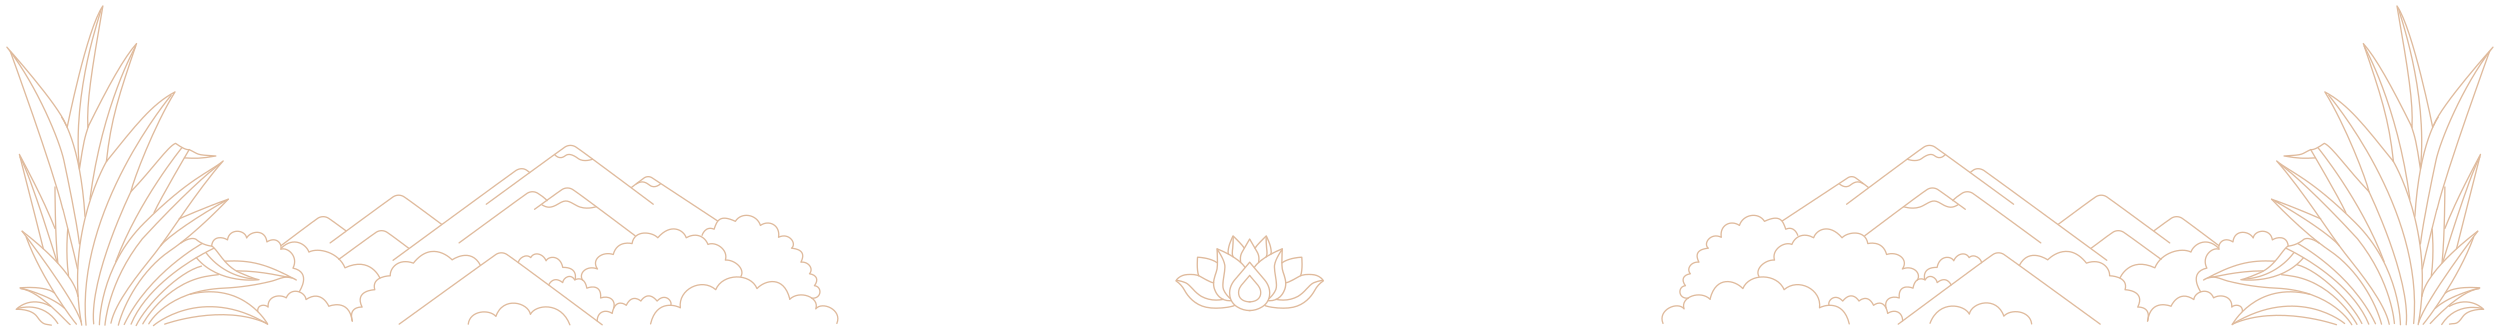<svg width="1882" height="250" viewBox="0 0 1882 250" fill="none" xmlns="http://www.w3.org/2000/svg">
<g filter="url(#filter0_d_1040_5664)">
<path d="M438.485 206.789C435.305 201.505 441.947 195.327 449.796 198.492C444.695 191.394 453.348 184.818 461.657 187.583C464.626 176.426 475.81 179.377 475.81 179.377C477.486 168.571 491.133 170.559 495.182 174.983C504.961 163.614 514.64 169.041 516.587 174.983C522.683 171.446 529.948 172.658 532.971 180.012C538.609 177.519 548.48 183.739 546.056 191.785C553.069 191.344 561.065 198.441 557.767 204.07" stroke="#DFBA9C" stroke-linecap="round" stroke-linejoin="round"/>
<path d="M390.211 193.698C390.352 190.64 395.951 186.549 399.536 189.918C402.036 185.256 408.799 186.774 411.097 192.306C413.062 188.526 421.775 187.957 423.63 197.28C435.832 197.062 432.893 206.604 432.893 206.604C432.893 206.604 439.894 202.824 441.781 212.935C445.61 211.337 452.964 210.876 452.13 220.31C457.907 218.314 463.698 221.14 462.051 227.792" stroke="#DFBA9C" stroke-linecap="round" stroke-linejoin="round"/>
<path d="M449.57 237.499C449.712 230.649 455.785 228.526 460.846 231.943C462.497 222.616 468.172 223.294 471.455 225.824C475.909 216.542 482.432 222.623 482.432 222.623C482.432 222.623 487.526 213.896 494.676 222.625C500.663 216.124 506.449 222.749 504.931 225.83" stroke="#DFBA9C" stroke-width="1" stroke-linecap="round" stroke-linejoin="round"/>
<path d="M540.047 162.216L491.131 130.032C490.24 129.378 489.168 129.015 488.061 128.993C486.954 128.97 485.867 129.29 484.951 129.908C482.95 131.25 475.344 137.131 475.344 137.131" stroke="#DFBA9C" stroke-linecap="round" stroke-linejoin="round"/>
<path d="M366.082 149.729C366.082 149.729 423.74 107.605 425.312 106.675C426.56 105.859 428.025 105.434 429.519 105.456C431.012 105.478 432.464 105.945 433.687 106.797C438.94 110.179 491.746 149.727 491.746 149.727" stroke="#DFBA9C" stroke-linecap="round" stroke-linejoin="round"/>
<path d="M345.602 178.835C345.602 178.835 395.191 142.489 396.77 141.561C398.018 140.745 399.483 140.321 400.975 140.343C402.468 140.364 403.92 140.831 405.143 141.682C410.396 145.065 411.816 147.031 411.816 147.031" stroke="#DFBA9C" stroke-linecap="round" stroke-linejoin="round"/>
<path d="M402.422 153.543C402.422 153.543 421.459 139.663 423.033 138.733C424.281 137.917 425.746 137.493 427.238 137.515C428.731 137.536 430.183 138.003 431.406 138.854C436.659 142.236 478.061 173.426 478.061 173.426" stroke="#DFBA9C" stroke-linecap="round" stroke-linejoin="round"/>
<path d="M300.5 240C300.5 240 371.775 188.467 373.35 187.537C374.597 186.721 376.062 186.297 377.555 186.319C379.048 186.34 380.499 186.807 381.722 187.659C386.975 191.042 453.327 240.498 453.327 240.498" stroke="#DFBA9C" stroke-linecap="round" stroke-linejoin="round"/>
<path d="M248.52 178.862C248.52 178.862 294.404 145.087 295.977 144.159C297.225 143.343 298.69 142.918 300.182 142.94C301.675 142.961 303.127 143.429 304.35 144.281C306.788 145.848 319.459 155.2 332.345 164.773" stroke="#DFBA9C" stroke-linecap="round" stroke-linejoin="round"/>
<path d="M255.074 191.2C255.074 191.2 281.58 171.793 283.155 170.862C284.403 170.047 285.868 169.622 287.361 169.644C288.854 169.666 290.306 170.133 291.529 170.985C293.966 172.553 294.74 173.249 307.632 182.823" stroke="#DFBA9C" stroke-linecap="round" stroke-linejoin="round"/>
<path d="M211.758 180.752C211.758 180.752 237.617 161.254 239.189 160.324C240.437 159.508 241.902 159.083 243.395 159.105C244.888 159.126 246.34 159.593 247.563 160.445C249.023 161.384 253.681 164.779 260.324 169.674" stroke="#DFBA9C" stroke-linecap="round" stroke-linejoin="round"/>
<path d="M295.918 191.924C295.918 191.924 386.911 125.206 388.484 124.278C391.451 122.526 394.419 122.563 396.857 124.4C398.218 125.425 398.773 125.892 398.773 125.892" stroke="#DFBA9C" stroke-linecap="round" stroke-linejoin="round"/>
<path d="M361.7 195.774C354.388 181.722 340.375 191.619 340.375 191.619C340.375 191.619 325.672 175.792 311.207 194.077C299.774 190.02 293.472 197.979 293.78 203.603C293.78 203.603 279.226 203.808 282.135 214.112C282.135 214.112 266.353 214.425 272.584 227.171C270.619 227.041 262.245 227.534 265.25 237.745" stroke="#DFBA9C" stroke-linecap="round" stroke-linejoin="round"/>
<path d="M212.062 182.502C221.118 173.836 230.566 179.94 232.547 185.749C239.838 181.998 255.069 186.086 259.704 197.611C279.015 188.606 285.968 205.293 285.968 205.293" stroke="#DFBA9C" stroke-linecap="round" stroke-linejoin="round"/>
<path d="M225.315 215.497C225.779 214.821 234.799 201.022 220.557 197.826C224.975 189.254 216.666 181.754 211.356 183.63C212.62 179.738 208.227 173.608 200.925 178.096C199.755 168.148 188.476 169.867 185.7 175.13C184.45 168.646 172.509 167.714 171.26 176.574C167.816 174.305 160.312 173.256 159.344 180.998" stroke="#DFBA9C" stroke-linecap="round" stroke-linejoin="round"/>
<path d="M429 240.5C422.164 222.599 402.918 225.358 399.304 232.634C397.575 223.63 378.572 218.744 373.32 234.171C368.313 228.516 353.706 229.676 352.5 240" stroke="#DFBA9C" stroke-linecap="round" stroke-linejoin="round"/>
<path d="M193.997 230.5C193.613 224.906 199.833 224.98 201.833 227.169C201.185 218.965 210.391 217.089 215.489 220.224C218.982 211.711 229.764 215.492 230.382 221.483C242.123 213.584 247.532 226.557 247.532 226.557C247.532 226.557 262.818 220.112 265.129 237.606" stroke="#DFBA9C" stroke-linecap="round" stroke-linejoin="round"/>
<path d="M594.484 221.324C601.745 214.103 617.255 219.657 614.107 228.519C618.853 222.509 634.295 229.162 629.989 239.462" stroke="#DFBA9C" stroke-linecap="round" stroke-linejoin="round"/>
<path d="M594.494 220.882C589.979 203.084 575.748 206.967 569.868 213.24C565.015 201.309 543.943 201.559 538.815 214.066C528.187 204.775 510.355 213.819 512.149 227.711C509.957 226.289 494.288 220.597 489.773 239.81" stroke="#DFBA9C" stroke-linecap="round" stroke-linejoin="round"/>
<path d="M446.036 115.848C446.036 115.848 439.473 118.47 435.259 115.339C431.045 112.209 427.882 111.418 425.532 113.244C420.996 116.773 417.954 112.704 417.445 112.293" stroke="#DFBA9C" stroke-linecap="round" stroke-linejoin="round"/>
<path d="M448.868 151.582C448.868 151.582 440.854 154.467 434.265 150.846C427.677 147.225 426.251 145.813 420.402 149.431C414.552 153.049 411.6 152.369 407.961 150.168" stroke="#DFBA9C" stroke-linecap="round" stroke-linejoin="round"/>
<path d="M497.069 134.511C497.069 134.511 493.068 138.303 489.284 135.556C486.692 133.672 483.692 131.406 479.211 134.363" stroke="#DFBA9C" stroke-linecap="round" stroke-linejoin="round"/>
<path d="M413.117 210.416C413.117 210.416 416.423 202.98 423.591 208.725C424.115 204.916 429.77 201.628 432.644 206.728" stroke="#DFBA9C" stroke-linecap="round" stroke-linejoin="round"/>
<path d="M50.578 91.754C50.578 91.754 65.303 17.793 77.445 0.5C68.607 51.471 65.222 73.026 66.142 91.822C81.85 59.988 93.461 39.268 102.781 28.803C89.739 66.846 83.428 86.003 80.097 117.616C102.118 90.279 114.109 74.585 131.738 65.191C116.028 90.61 100.363 131.514 98.531 140.285C115.07 123.016 126.175 106.449 132.138 103.903C136.658 107.097 140.34 109.043 142.411 108.611C150.238 112.281 146.659 112.569 162.45 113.431C151.129 115.421 147.369 115.327 138.855 114.859" stroke="#DFBA9C" stroke-linecap="round" stroke-linejoin="round"/>
<path d="M80.578 116.792C80.578 116.792 48.456 170.395 61.512 240.741" stroke="#DFBA9C" stroke-linecap="round" stroke-linejoin="round"/>
<path d="M98.537 140.285C98.537 140.285 67.155 204.309 70.518 239.747" stroke="#DFBA9C" stroke-linecap="round" stroke-linejoin="round"/>
<path d="M46.492 84.376C46.492 84.376 60.438 102.745 63.985 158.81" stroke="#DFBA9C" stroke-linecap="round" stroke-linejoin="round"/>
<path d="M128.793 67.746C128.793 67.746 56.516 154.092 64.77 240.741" stroke="#DFBA9C" stroke-linecap="round" stroke-linejoin="round"/>
<path d="M74.84 240.435C74.84 240.435 74.694 197.399 108.731 163.664C142.768 129.93 157.147 126.061 168.009 117.187C148.034 139.713 127.245 173.309 116.699 186.561C104.201 202.285 86.782 223.499 83.517 239.249" stroke="#DFBA9C" stroke-linecap="round" stroke-linejoin="round"/>
<path d="M171.74 146.026C171.74 146.026 148.602 170.758 127.816 184.874C107.03 198.99 93.435 224.244 89.082 240.741" stroke="#DFBA9C" stroke-linecap="round" stroke-linejoin="round"/>
<path d="M79.016 240.741C79.016 240.741 81.1 208.628 107.139 175.785C136.508 143.871 158.237 124.582 164.975 120.077" stroke="#DFBA9C" stroke-linecap="round" stroke-linejoin="round"/>
<path d="M76.001 3.27C76.344 4.706 53.968 63.42 59.798 123.275C62.999 101.849 63.833 99.486 66.619 90.879" stroke="#DFBA9C" stroke-linecap="round" stroke-linejoin="round"/>
<path d="M102.001 31.084C102.001 31.084 77.124 74.271 67.711 145.954" stroke="#DFBA9C" stroke-linecap="round" stroke-linejoin="round"/>
<path d="M59.792 179.637C57.459 161.115 51.155 131.257 48.089 116.792C45.024 102.326 28.185 61.193 6.596 33.301C6.129 32.696 5.662 32.104 5.195 31.525C5.195 31.525 43.995 74.788 49.727 90.118" stroke="#DFBA9C" stroke-linecap="round" stroke-linejoin="round"/>
<path d="M58.354 198.416C56.428 188.702 47.399 154.011 47.43 153.635" stroke="#DFBA9C" stroke-linecap="round" stroke-linejoin="round"/>
<path d="M16.668 170.074C16.668 170.074 55.24 198.412 58.63 219.07" stroke="#DFBA9C" stroke-linecap="round" stroke-linejoin="round"/>
<path d="M61.015 238.254C55.65 220.502 16.672 170.074 16.672 170.074" stroke="#DFBA9C" stroke-linecap="round" stroke-linejoin="round"/>
<path d="M50.996 168.475C50.996 168.475 49.245 186.414 51.567 203.408" stroke="#DFBA9C" stroke-linecap="round" stroke-linejoin="round"/>
<path d="M136.951 107.157C136.951 107.157 104.434 146.822 87.172 192.84" stroke="#DFBA9C" stroke-linecap="round" stroke-linejoin="round"/>
<path d="M134.913 160.699C134.913 160.699 154.904 151.833 171.881 145.955C149.82 158.085 126.2 174.107 120.883 181.011" stroke="#DFBA9C" stroke-linecap="round" stroke-linejoin="round"/>
<path d="M142.421 108.611C142.421 108.611 120.848 145.194 115.984 156.009" stroke="#DFBA9C" stroke-linecap="round" stroke-linejoin="round"/>
<path d="M169.531 192.583C188.72 191.705 200.347 194.543 223.042 206.785C216.288 202.11 210.682 206.024 204.738 207.595C192.877 210.563 180.748 212.344 168.531 212.911C125.584 214.811 112.023 239.747 112.023 239.747" stroke="#DFBA9C" stroke-linecap="round" stroke-linejoin="round"/>
<path d="M102.523 241.046C110.093 225.582 134.53 200.743 151.65 196.328" stroke="#DFBA9C" stroke-linecap="round" stroke-linejoin="round"/>
<path d="M136.026 179.017C136.026 179.017 143.134 173.844 147.498 176.111C150.859 179.016 155.036 180.826 159.464 181.296C163.546 183.443 168.807 196.136 180.343 201.212C191.878 206.287 194.981 206.548 194.981 206.548C194.981 206.548 165.174 210.61 147.81 189.978C137.534 196.064 109.218 214.419 98.684 239.981" stroke="#DFBA9C" stroke-linecap="round" stroke-linejoin="round"/>
<path d="M201.5 240C201.5 240 183.922 207.685 143.078 217.527" stroke="#DFBA9C" stroke-linecap="round" stroke-linejoin="round"/>
<path d="M115.523 241.111C115.523 241.111 151.601 209.861 201.313 239.981" stroke="#DFBA9C" stroke-linecap="round" stroke-linejoin="round"/>
<path d="M124 240C124 240 167.324 224.35 201 239.5" stroke="#DFBA9C" stroke-linecap="round" stroke-linejoin="round"/>
<path d="M152.087 179.359C152.087 179.359 111.972 201.446 93.519 240.244" stroke="#DFBA9C" stroke-linecap="round" stroke-linejoin="round"/>
<path d="M178.305 199.914C198.075 199.981 213.761 204.417 219.904 205.233" stroke="#DFBA9C" stroke-linecap="round" stroke-linejoin="round"/>
<path d="M107.523 239.747C107.523 239.747 123.233 210.602 154.092 204.27C157.24 203.622 161.335 203.124 164.411 202.75" stroke="#DFBA9C" stroke-linecap="round" stroke-linejoin="round"/>
<path d="M57.5 240C55.026 237.228 31.415 206.347 19.75 174.554" stroke="#DFBA9C" stroke-linecap="round" stroke-linejoin="round"/>
<path d="M15.773 213.384C30.223 214.868 51.029 239.632 52.746 240.3" stroke="#DFBA9C" stroke-linecap="round" stroke-linejoin="round"/>
<path d="M155.156 186.332C159.455 191.993 164.918 196.678 171.18 200.074C177.442 203.47 184.36 205.5 191.473 206.029" stroke="#DFBA9C" stroke-linecap="round" stroke-linejoin="round"/>
<path d="M160.621 183.057C160.621 183.057 154.826 185.756 147.812 189.978" stroke="#DFBA9C" stroke-linecap="round" stroke-linejoin="round"/>
<path d="M7.828 34.908C7.828 34.908 40.235 124.062 47.222 153.371" stroke="#DFBA9C" stroke-linecap="round" stroke-linejoin="round"/>
<path d="M41.402 136.762C41.402 136.762 41.402 173.341 43.524 193.9" stroke="#DFBA9C" stroke-linecap="round" stroke-linejoin="round"/>
<path d="M15.246 212.699C15.246 212.699 18.101 212.39 21.973 212.375C27.848 212.354 36.876 213.132 41.016 216.583" stroke="#DFBA9C" stroke-linecap="round" stroke-linejoin="round"/>
<path d="M15.219 212.812C15.219 212.812 37.197 217.806 48.506 228.002" stroke="#DFBA9C" stroke-linecap="round" stroke-linejoin="round"/>
<path d="M32.608 183.211C32.608 183.211 21.098 137.281 14.598 112.228C32.925 146.557 38.648 161.257 41.403 168.019" stroke="#DFBA9C" stroke-linecap="round" stroke-linejoin="round"/>
<path d="M42.9 193.064C42.9 193.064 23.584 129.696 15.102 114.165" stroke="#DFBA9C" stroke-linecap="round" stroke-linejoin="round"/>
<path d="M38.086 226.582C22.347 217.967 12.207 228.876 12.207 228.876C12.207 228.876 23.653 228.162 28.053 234.567C32.453 240.971 34.226 239.839 38.629 240.758" stroke="#DFBA9C" stroke-linecap="round" stroke-linejoin="round"/>
<path d="M13.539 228.192C13.539 228.192 32.339 221.988 43.5 239.5" stroke="#DFBA9C" stroke-linecap="round" stroke-linejoin="round"/>
<path d="M528.531 173.116C528.531 173.116 530.871 165.679 537.575 168.54C539.698 162.317 541.598 157 553.578 162.613C558.134 155.323 569.804 157.288 572.449 165.697C578.951 161.183 587.553 165.539 586.097 174.613C594.044 170.709 600.121 179.445 595.86 182.832C599.254 183.241 607.551 184.34 602.94 193.334C608.783 192.828 612.629 198.361 609.399 202.088C614.984 203.011 616.4 206.753 613.1 211.066C619.135 211.734 618.716 221.121 611.023 220.461" stroke="#DFBA9C" stroke-linecap="round" stroke-linejoin="round"/>
<path d="M1443.41 206.789C1446.59 201.505 1439.95 195.327 1432.1 198.492C1437.2 191.394 1428.54 184.818 1420.24 187.583C1417.27 176.426 1406.08 179.376 1406.08 179.376C1404.41 168.571 1390.76 170.559 1386.71 174.983C1376.93 163.614 1367.25 169.041 1365.31 174.983C1359.21 171.446 1351.94 172.658 1348.92 180.012C1343.28 177.519 1333.41 183.739 1335.84 191.785C1328.82 191.344 1320.83 198.441 1324.13 204.07" stroke="#DFBA9C" stroke-linecap="round" stroke-linejoin="round"/>
<path d="M1491.67 193.698C1491.53 190.64 1485.93 186.549 1482.35 189.918C1479.85 185.256 1473.08 186.774 1470.79 192.306C1468.82 188.525 1460.11 187.956 1458.25 197.28C1446.05 197.062 1448.99 206.604 1448.99 206.604C1448.99 206.604 1441.99 202.824 1440.1 212.935C1436.27 211.337 1428.92 210.876 1429.75 220.31C1423.98 218.313 1418.18 221.14 1419.83 227.792" stroke="#DFBA9C" stroke-linecap="round" stroke-linejoin="round"/>
<path d="M1432.32 237.497C1432.17 230.647 1426.1 228.525 1421.04 231.942C1419.39 222.615 1413.71 223.293 1410.42 225.824C1405.97 216.542 1399.45 222.623 1399.45 222.623C1399.45 222.623 1394.35 213.895 1387.2 222.625C1381.22 216.124 1375.43 222.749 1376.95 225.829" stroke="#DFBA9C" stroke-width="1" stroke-linecap="round" stroke-linejoin="round"/>
<path d="M1341.84 162.216L1390.76 130.032C1391.65 129.378 1392.72 129.015 1393.83 128.992C1394.94 128.97 1396.02 129.29 1396.94 129.908C1398.94 131.25 1406.55 137.131 1406.55 137.131" stroke="#DFBA9C" stroke-linecap="round" stroke-linejoin="round"/>
<path d="M1515.81 149.729C1515.81 149.729 1458.15 107.605 1456.57 106.675C1455.33 105.859 1453.86 105.434 1452.37 105.456C1450.88 105.478 1449.42 105.945 1448.2 106.797C1442.95 110.179 1390.14 149.727 1390.14 149.727" stroke="#DFBA9C" stroke-linecap="round" stroke-linejoin="round"/>
<path d="M1536.29 178.834C1536.29 178.834 1486.7 142.489 1485.12 141.559C1483.88 140.743 1482.41 140.319 1480.92 140.34C1479.43 140.362 1477.97 140.829 1476.75 141.68C1471.5 145.062 1470.08 147.029 1470.08 147.029" stroke="#DFBA9C" stroke-linecap="round" stroke-linejoin="round"/>
<path d="M1479.47 153.543C1479.47 153.543 1460.43 139.663 1458.86 138.733C1457.61 137.917 1456.15 137.493 1454.65 137.514C1453.16 137.536 1451.71 138.003 1450.49 138.854C1445.23 142.236 1403.83 173.426 1403.83 173.426" stroke="#DFBA9C" stroke-linecap="round" stroke-linejoin="round"/>
<path d="M1581 240C1581 240 1510.11 188.467 1508.54 187.537C1507.29 186.721 1505.83 186.297 1504.33 186.319C1502.84 186.34 1501.39 186.807 1500.17 187.659C1494.91 191.041 1429 240 1429 240" stroke="#DFBA9C" stroke-linecap="round" stroke-linejoin="round"/>
<path d="M1633.37 178.862C1633.37 178.862 1587.49 145.087 1585.91 144.159C1584.67 143.343 1583.2 142.918 1581.71 142.94C1580.22 142.961 1578.76 143.428 1577.54 144.28C1575.1 145.848 1562.43 155.2 1549.55 164.773" stroke="#DFBA9C" stroke-linecap="round" stroke-linejoin="round"/>
<path d="M1626.82 191.2C1626.82 191.2 1600.31 171.792 1598.73 170.862C1597.49 170.047 1596.02 169.622 1594.53 169.644C1593.04 169.666 1591.58 170.133 1590.36 170.985C1587.92 172.552 1587.15 173.249 1574.26 182.823" stroke="#DFBA9C" stroke-linecap="round" stroke-linejoin="round"/>
<path d="M1670.14 180.751C1670.14 180.751 1644.28 161.254 1642.7 160.323C1641.46 159.508 1639.99 159.083 1638.5 159.105C1637.01 159.126 1635.55 159.593 1634.33 160.445C1632.87 161.384 1628.21 164.779 1621.57 169.673" stroke="#DFBA9C" stroke-linecap="round" stroke-linejoin="round"/>
<path d="M1585.97 191.924C1585.97 191.924 1494.98 125.206 1493.41 124.278C1490.44 122.525 1487.47 122.563 1485.03 124.4C1483.67 125.425 1483.12 125.892 1483.12 125.892" stroke="#DFBA9C" stroke-linecap="round" stroke-linejoin="round"/>
<path d="M1520.19 195.774C1527.5 181.722 1541.51 191.618 1541.51 191.618C1541.51 191.618 1556.21 175.792 1570.68 194.077C1582.11 190.02 1588.41 197.979 1588.11 203.603C1588.11 203.603 1602.66 203.807 1599.75 214.112C1599.75 214.112 1615.54 214.425 1609.3 227.171C1611.27 227.041 1619.64 227.534 1616.64 237.745" stroke="#DFBA9C" stroke-linecap="round" stroke-linejoin="round"/>
<path d="M1669.83 182.502C1660.77 173.836 1651.32 179.94 1649.34 185.749C1642.05 181.998 1626.82 186.086 1622.19 197.611C1602.87 188.606 1595.92 205.293 1595.92 205.293" stroke="#DFBA9C" stroke-linecap="round" stroke-linejoin="round"/>
<path d="M1656.57 215.497C1656.11 214.821 1647.09 201.022 1661.33 197.826C1656.91 189.254 1665.22 181.754 1670.53 183.63C1669.27 179.738 1673.66 173.608 1680.96 178.096C1682.13 168.148 1693.41 169.867 1696.19 175.13C1697.44 168.646 1709.38 167.714 1710.63 176.574C1714.07 174.305 1721.58 173.255 1722.55 180.998" stroke="#DFBA9C" stroke-linecap="round" stroke-linejoin="round"/>
<path d="M1452.93 239.329C1459.76 221.428 1478.9 225.187 1482.51 232.463C1484.24 223.459 1503.25 218.574 1508.5 234C1513.51 228.346 1528.22 229.506 1529.43 239.829" stroke="#DFBA9C" stroke-linecap="round" stroke-linejoin="round"/>
<path d="M1688.08 230.53C1688.46 224.936 1682.06 224.98 1680.06 227.169C1680.71 218.965 1671.5 217.089 1666.4 220.224C1662.91 211.711 1652.13 215.491 1651.51 221.483C1639.77 213.583 1634.36 226.556 1634.36 226.556C1634.36 226.556 1619.07 220.112 1616.76 237.606" stroke="#DFBA9C" stroke-linecap="round" stroke-linejoin="round"/>
<path d="M1287.4 221.324C1280.14 214.103 1264.63 219.657 1267.78 228.519C1263.03 222.509 1247.59 229.162 1251.9 239.462" stroke="#DFBA9C" stroke-linecap="round" stroke-linejoin="round"/>
<path d="M1287.39 220.882C1291.91 203.084 1306.14 206.967 1312.02 213.24C1316.87 201.309 1337.94 201.559 1343.07 214.066C1353.7 204.775 1371.53 213.819 1369.74 227.711C1371.93 226.289 1387.6 220.597 1392.11 239.81" stroke="#DFBA9C" stroke-linecap="round" stroke-linejoin="round"/>
<path d="M1435.86 115.849C1435.86 115.849 1442.42 118.47 1446.64 115.339C1450.85 112.209 1454.01 111.418 1456.36 113.244C1460.9 116.773 1463.94 112.704 1464.45 112.293" stroke="#DFBA9C" stroke-linecap="round" stroke-linejoin="round"/>
<path d="M1433.02 151.582C1433.02 151.582 1441.04 154.467 1447.63 150.846C1454.21 147.225 1455.64 145.813 1461.49 149.431C1467.34 153.049 1470.29 152.369 1473.93 150.168" stroke="#DFBA9C" stroke-linecap="round" stroke-linejoin="round"/>
<path d="M1384.83 134.511C1384.83 134.511 1388.83 138.303 1392.61 135.556C1395.2 133.672 1398.2 131.406 1402.69 134.363" stroke="#DFBA9C" stroke-linecap="round" stroke-linejoin="round"/>
<path d="M1468.77 210.416C1468.77 210.416 1465.47 202.98 1458.3 208.725C1457.77 204.916 1452.12 201.628 1449.25 206.728" stroke="#DFBA9C" stroke-linecap="round" stroke-linejoin="round"/>
<path d="M1831.31 91.754C1831.31 91.754 1816.58 17.793 1804.44 0.5C1813.28 51.472 1816.67 73.026 1815.75 91.822C1800.04 59.988 1788.43 39.268 1779.11 28.803C1792.15 66.846 1798.46 86.003 1801.79 117.616C1779.77 90.279 1767.78 74.585 1750.15 65.191C1765.86 90.61 1781.52 131.514 1783.36 140.285C1766.82 123.016 1755.71 106.449 1749.75 103.902C1745.23 107.096 1741.55 109.042 1739.48 108.61C1731.65 112.28 1735.23 112.568 1719.44 113.43C1730.76 115.42 1734.52 115.326 1743.03 114.858" stroke="#DFBA9C" stroke-linecap="round" stroke-linejoin="round"/>
<path d="M1801.31 116.792C1801.31 116.792 1833.47 170.013 1820.41 240.359" stroke="#DFBA9C" stroke-linecap="round" stroke-linejoin="round"/>
<path d="M1783.35 140.285C1783.35 140.285 1814.76 204.998 1811.4 240.435" stroke="#DFBA9C" stroke-linecap="round" stroke-linejoin="round"/>
<path d="M1835.4 84.376C1835.4 84.376 1821.45 102.745 1817.91 158.81" stroke="#DFBA9C" stroke-linecap="round" stroke-linejoin="round"/>
<path d="M1753.09 67.746C1753.09 67.746 1825.25 152.851 1817 239.5" stroke="#DFBA9C" stroke-linecap="round" stroke-linejoin="round"/>
<path d="M1807.05 240.435C1807.05 240.435 1807.2 197.398 1773.16 163.663C1739.12 129.928 1724.75 126.06 1713.88 117.186C1733.86 139.712 1754.65 173.308 1765.19 186.56C1777.69 202.284 1795.36 224.343 1798.62 240.094" stroke="#DFBA9C" stroke-linecap="round" stroke-linejoin="round"/>
<path d="M1710.15 146.026C1710.15 146.026 1733.29 170.758 1754.07 184.874C1774.86 198.99 1788.45 223.488 1792.81 239.985" stroke="#DFBA9C" stroke-linecap="round" stroke-linejoin="round"/>
<path d="M1802.5 239.5C1802.5 239.5 1800.79 208.628 1774.75 175.785C1745.38 143.871 1723.65 124.582 1716.91 120.077" stroke="#DFBA9C" stroke-linecap="round" stroke-linejoin="round"/>
<path d="M1805.89 3.27C1805.55 4.706 1827.93 63.421 1822.1 123.275C1818.9 101.849 1818.06 99.486 1815.28 90.879" stroke="#DFBA9C" stroke-linecap="round" stroke-linejoin="round"/>
<path d="M1779.88 31.084C1779.88 31.084 1804.76 74.271 1814.17 145.954" stroke="#DFBA9C" stroke-linecap="round" stroke-linejoin="round"/>
<path d="M1822.1 179.638C1824.43 161.116 1830.73 131.258 1833.8 116.793C1836.87 102.327 1853.7 61.194 1875.29 33.302C1875.76 32.697 1876.23 32.105 1876.69 31.526C1876.69 31.526 1837.89 74.789 1832.16 90.119" stroke="#DFBA9C" stroke-linecap="round" stroke-linejoin="round"/>
<path d="M1823.53 198.416C1825.46 188.702 1834.49 154.011 1834.46 153.635" stroke="#DFBA9C" stroke-linecap="round" stroke-linejoin="round"/>
<path d="M1865.22 170.074C1865.22 170.074 1826.65 198.412 1823.26 219.07" stroke="#DFBA9C" stroke-linecap="round" stroke-linejoin="round"/>
<path d="M1820.63 239.205C1825.99 221.453 1865.22 170.074 1865.22 170.074" stroke="#DFBA9C" stroke-linecap="round" stroke-linejoin="round"/>
<path d="M1830.89 168.475C1830.89 168.475 1832.64 186.414 1830.32 203.408" stroke="#DFBA9C" stroke-linecap="round" stroke-linejoin="round"/>
<path d="M1744.94 107.157C1744.94 107.157 1777.45 146.822 1794.72 192.84" stroke="#DFBA9C" stroke-linecap="round" stroke-linejoin="round"/>
<path d="M1746.98 160.699C1746.98 160.699 1726.99 151.833 1710.01 145.955C1732.07 158.085 1755.69 174.107 1761.01 181.011" stroke="#DFBA9C" stroke-linecap="round" stroke-linejoin="round"/>
<path d="M1739.47 108.611C1739.47 108.611 1761.05 145.194 1765.91 156.009" stroke="#DFBA9C" stroke-linecap="round" stroke-linejoin="round"/>
<path d="M1712.36 192.583C1693.17 191.705 1681.54 194.543 1658.85 206.785C1665.6 202.11 1671.21 206.024 1677.15 207.595C1689.01 210.563 1701.14 212.344 1713.36 212.911C1756.31 214.811 1770.42 240.435 1770.42 240.435" stroke="#DFBA9C" stroke-linecap="round" stroke-linejoin="round"/>
<path d="M1778 239.5C1770.43 224.036 1746.29 199.678 1729.17 195.264" stroke="#DFBA9C" stroke-linecap="round" stroke-linejoin="round"/>
<path d="M1745.86 179.018C1745.86 179.018 1738.76 173.845 1734.39 176.112C1731.03 179.017 1726.85 180.826 1722.43 181.297C1718.34 183.444 1713.08 196.137 1701.55 201.212C1690.01 206.288 1686.91 206.549 1686.91 206.549C1686.91 206.549 1716.72 210.611 1734.08 189.979C1744.36 196.065 1772.67 214.42 1783.21 239.982" stroke="#DFBA9C" stroke-linecap="round" stroke-linejoin="round"/>
<path d="M1680.4 240.407C1680.4 240.407 1697.97 207.685 1738.81 217.527" stroke="#DFBA9C" stroke-linecap="round" stroke-linejoin="round"/>
<path d="M1765 239.5C1765 239.5 1730.29 209.861 1680.57 239.981" stroke="#DFBA9C" stroke-linecap="round" stroke-linejoin="round"/>
<path d="M1758.86 240.436C1758.86 240.436 1714.25 224.88 1680.58 240.029" stroke="#DFBA9C" stroke-linecap="round" stroke-linejoin="round"/>
<path d="M1729.8 179.359C1729.8 179.359 1769.8 200.894 1788.26 239.692" stroke="#DFBA9C" stroke-linecap="round" stroke-linejoin="round"/>
<path d="M1703.58 199.914C1683.81 199.981 1668.12 204.417 1661.98 205.233" stroke="#DFBA9C" stroke-linecap="round" stroke-linejoin="round"/>
<path d="M1774.31 240.16C1774.31 240.16 1758.65 210.602 1727.8 204.27C1724.65 203.622 1720.55 203.124 1717.48 202.75" stroke="#DFBA9C" stroke-linecap="round" stroke-linejoin="round"/>
<path d="M1824.17 240.076C1826.65 237.303 1850.48 206.348 1862.14 174.555" stroke="#DFBA9C" stroke-linecap="round" stroke-linejoin="round"/>
<path d="M1866.11 213.384C1851.66 214.868 1830.5 238.5 1829.5 239.5" stroke="#DFBA9C" stroke-linecap="round" stroke-linejoin="round"/>
<path d="M1726.73 186.332C1722.44 191.993 1716.97 196.678 1710.71 200.074C1704.45 203.47 1697.53 205.5 1690.42 206.029" stroke="#DFBA9C" stroke-linecap="round" stroke-linejoin="round"/>
<path d="M1721.27 183.057C1721.27 183.057 1727.06 185.756 1734.07 189.978" stroke="#DFBA9C" stroke-linecap="round" stroke-linejoin="round"/>
<path d="M1874.07 34.908C1874.07 34.908 1841.66 124.062 1834.67 153.371" stroke="#DFBA9C" stroke-linecap="round" stroke-linejoin="round"/>
<path d="M1840.49 136.762C1840.49 136.762 1840.49 173.341 1838.37 193.9" stroke="#DFBA9C" stroke-linecap="round" stroke-linejoin="round"/>
<path d="M1866.64 212.699C1866.64 212.699 1863.79 212.39 1859.92 212.375C1854.04 212.354 1845.01 213.132 1840.88 216.583" stroke="#DFBA9C" stroke-linecap="round" stroke-linejoin="round"/>
<path d="M1866.67 212.813C1866.67 212.813 1844.69 217.807 1833.38 228.003" stroke="#DFBA9C" stroke-linecap="round" stroke-linejoin="round"/>
<path d="M1849.28 183.211C1849.28 183.211 1860.79 137.281 1867.29 112.227C1848.96 146.556 1843.24 161.256 1840.48 168.018" stroke="#DFBA9C" stroke-linecap="round" stroke-linejoin="round"/>
<path d="M1838.99 193.064C1838.99 193.064 1858.31 129.696 1866.79 114.165" stroke="#DFBA9C" stroke-linecap="round" stroke-linejoin="round"/>
<path d="M1843.8 226.582C1859.54 217.967 1869.68 228.876 1869.68 228.876C1869.68 228.876 1858.23 228.162 1853.83 234.567C1849.43 240.971 1848.4 239.081 1844 240" stroke="#DFBA9C" stroke-linecap="round" stroke-linejoin="round"/>
<path d="M1868.35 228.192C1868.35 228.192 1849.31 222.747 1838.14 240.259" stroke="#DFBA9C" stroke-linecap="round" stroke-linejoin="round"/>
<path d="M1353.35 173.116C1353.35 173.116 1351.01 165.679 1344.31 168.54C1342.19 162.317 1340.29 157 1328.31 162.613C1323.75 155.323 1312.08 157.288 1309.44 165.697C1302.93 161.183 1294.33 165.539 1295.79 174.613C1287.84 170.709 1281.76 179.445 1286.02 182.832C1282.63 183.241 1274.33 184.34 1278.95 193.334C1273.1 192.828 1269.26 198.361 1272.49 202.088C1266.9 203.011 1265.48 206.753 1268.79 211.066C1262.75 211.734 1263.17 221.121 1270.86 220.461" stroke="#DFBA9C" stroke-linecap="round" stroke-linejoin="round"/>
<path d="M928.929 225.569C928.792 225.653 928.646 225.722 928.493 225.774C926.853 226.295 925.168 226.666 923.459 226.883C920.806 227.273 918.129 227.473 915.447 227.48C912.982 227.505 910.522 227.272 908.107 226.784C899.838 224.987 894.778 219.062 892.174 214.276C890.602 211.322 888.306 208.81 885.5 206.971L885.239 207.411L885.702 207.634L885.718 207.604C885.941 207.206 888.025 203.545 894.002 203.185C894.829 203.133 895.583 203.113 896.267 203.113C897.958 203.067 899.646 203.265 901.28 203.701C902.063 203.943 902.813 204.278 903.513 204.701C904.088 205.021 906.032 206.181 908.089 207.257C909.118 207.794 910.178 208.313 911.131 208.705C911.904 209.068 912.735 209.293 913.586 209.37C913.723 209.37 913.854 209.315 913.95 209.219C914.047 209.123 914.101 208.993 914.101 208.857C914.101 208.79 914.088 208.724 914.062 208.662C914.036 208.6 913.998 208.544 913.95 208.496C913.902 208.449 913.846 208.411 913.783 208.386C913.721 208.36 913.654 208.347 913.586 208.347C912.87 208.266 912.173 208.067 911.522 207.758C908.947 206.58 906.44 205.261 904.012 203.807C903.249 203.348 902.432 202.984 901.579 202.723C899.849 202.258 898.061 202.046 896.27 202.093C895.563 202.093 894.79 202.115 893.943 202.166C891.335 202.244 888.825 203.17 886.796 204.801C885.974 205.459 885.289 206.27 884.778 207.188C884.722 207.303 884.711 207.436 884.748 207.558C884.785 207.681 884.867 207.786 884.978 207.851L885.129 207.95C887.696 209.698 889.802 212.036 891.268 214.765C893.958 219.713 899.219 225.896 907.885 227.786C910.373 228.289 912.907 228.529 915.446 228.504C918.511 228.494 921.57 228.237 924.594 227.735C925.864 227.522 926.953 227.288 927.794 227.06C928.213 226.948 928.57 226.835 928.861 226.726C929.11 226.642 929.346 226.524 929.562 226.374C929.669 226.29 929.739 226.168 929.756 226.034C929.773 225.899 929.735 225.763 929.652 225.656C929.61 225.603 929.558 225.559 929.499 225.526C929.441 225.492 929.376 225.471 929.308 225.463C929.241 225.455 929.173 225.46 929.108 225.478C929.043 225.496 928.982 225.527 928.929 225.569Z" fill="#DFBA9C"/>
<path d="M902.879 203.374C902.044 201.318 901.806 197.843 901.812 194.937C901.812 193.49 901.865 192.179 901.919 191.229C901.973 190.279 902.025 189.7 902.025 189.7L901.513 189.652L901.506 190.163C901.506 190.163 901.64 190.163 901.895 190.178C903.68 190.247 911.254 190.82 916.168 194.282C916.28 194.36 916.418 194.391 916.552 194.367C916.687 194.344 916.806 194.269 916.885 194.158C916.963 194.047 916.994 193.91 916.971 193.776C916.948 193.643 916.872 193.524 916.761 193.446C910.735 189.245 901.563 189.152 901.52 189.141C901.391 189.139 901.265 189.185 901.169 189.271C901.072 189.358 901.012 189.477 901.001 189.606C901.001 189.616 900.781 191.993 900.781 194.937C900.786 197.904 900.99 201.419 901.921 203.755C901.946 203.817 901.984 203.874 902.031 203.922C902.078 203.97 902.134 204.008 902.196 204.035C902.258 204.061 902.325 204.075 902.392 204.076C902.46 204.077 902.527 204.064 902.59 204.039C902.653 204.014 902.71 203.978 902.758 203.931C902.807 203.884 902.846 203.828 902.873 203.766C902.9 203.705 902.914 203.638 902.915 203.571C902.916 203.504 902.904 203.437 902.879 203.374Z" fill="#DFBA9C"/>
<path d="M926.696 221.834C926.357 221.856 926.028 221.868 925.71 221.868C922.996 221.939 920.359 220.964 918.349 219.148C916.981 217.879 915.913 216.325 915.222 214.596L915.212 214.572C914.472 212.988 914.093 211.262 914.1 209.516C914.09 205.292 916.187 201.558 916.706 198.552C916.944 196.652 917.044 194.738 917.007 192.824C917.007 188.359 916.712 183.441 916.712 183.438L916.197 183.468L915.775 183.76C915.775 183.76 916.101 184.223 916.603 185.002C917.654 186.624 918.619 188.3 919.494 190.023C920.479 191.832 921.168 193.786 921.533 195.811C921.577 196.214 921.598 196.62 921.596 197.026C921.604 200.796 920.072 206.348 920.067 210.667C920.033 211.84 920.203 213.011 920.567 214.127C921.229 215.755 922.155 217.264 923.308 218.594C923.835 219.226 924.35 219.777 924.787 220.209C925.111 220.539 925.462 220.843 925.835 221.116C925.891 221.154 925.955 221.179 926.021 221.192C926.087 221.205 926.155 221.205 926.222 221.192C926.288 221.179 926.351 221.153 926.407 221.115C926.463 221.078 926.511 221.03 926.549 220.974C926.586 220.918 926.612 220.856 926.626 220.79C926.639 220.724 926.639 220.656 926.625 220.59C926.612 220.524 926.586 220.461 926.548 220.405C926.51 220.35 926.462 220.302 926.405 220.265C926.085 220.027 925.784 219.765 925.505 219.48C923.813 217.86 922.462 215.922 921.527 213.779C921.206 212.774 921.057 211.721 921.088 210.667C921.082 206.56 922.613 201.025 922.618 197.026C922.621 196.582 922.599 196.138 922.552 195.696C922.252 193.196 920.763 190.109 919.36 187.596C917.957 185.083 916.62 183.185 916.615 183.177C916.551 183.086 916.459 183.018 916.353 182.983C916.246 182.948 916.131 182.949 916.025 182.985C915.919 183.022 915.828 183.092 915.766 183.185C915.703 183.278 915.673 183.389 915.679 183.5C915.679 183.5 915.752 184.722 915.825 186.501C915.898 188.279 915.972 190.613 915.972 192.826C916.008 194.684 915.912 196.542 915.684 198.386C915.249 201.091 913.072 204.981 913.063 209.518C913.056 211.412 913.468 213.284 914.27 215.001L914.735 214.788L914.258 214.978C915.009 216.849 916.165 218.531 917.646 219.905C919.847 221.89 922.731 222.959 925.702 222.889C926.044 222.889 926.397 222.877 926.76 222.852C926.895 222.843 927.022 222.78 927.111 222.678C927.201 222.576 927.246 222.442 927.237 222.307C927.227 222.173 927.164 222.049 927.063 221.96C926.962 221.872 926.83 221.826 926.696 221.834Z" fill="#DFBA9C"/>
<path d="M916.07 183.804C916.07 183.804 916.31 183.894 916.744 184.07C920.014 185.404 923.188 186.956 926.246 188.716C930.324 191.082 934.58 194.176 936.81 197.57C936.847 197.626 936.895 197.674 936.951 197.712C937.006 197.75 937.069 197.776 937.135 197.79C937.201 197.804 937.269 197.804 937.336 197.792C937.402 197.779 937.465 197.754 937.522 197.717C937.578 197.68 937.627 197.633 937.664 197.577C937.702 197.522 937.729 197.459 937.743 197.394C937.756 197.328 937.757 197.26 937.744 197.194C937.731 197.128 937.706 197.066 937.669 197.01C934.919 192.858 929.624 189.361 925.007 186.85C922.235 185.345 919.373 184.01 916.437 182.853C916.309 182.805 916.168 182.81 916.044 182.866C915.919 182.922 915.822 183.024 915.774 183.151C915.727 183.277 915.732 183.416 915.788 183.538C915.843 183.66 915.945 183.755 916.07 183.804Z" fill="#DFBA9C"/>
<path d="M925.279 187.076C925.083 186.543 924.991 185.978 925.008 185.412C925.205 182.862 925.826 180.363 926.844 178.015C927.306 176.83 927.77 175.782 928.117 175.031C928.464 174.28 928.694 173.831 928.694 173.829L928.235 173.597L927.881 173.967C927.881 173.967 928.323 174.387 929.009 175.055C930.038 176.06 931.617 177.623 933.055 179.166C934.246 180.358 935.311 181.669 936.233 183.078C936.264 183.137 936.308 183.19 936.36 183.233C936.412 183.275 936.472 183.308 936.536 183.327C936.601 183.347 936.669 183.354 936.736 183.348C936.803 183.342 936.868 183.322 936.928 183.291C937.049 183.227 937.139 183.119 937.18 182.989C937.22 182.86 937.207 182.72 937.144 182.599C936.583 181.673 935.931 180.804 935.198 180.006C932.607 177.021 928.596 173.233 928.589 173.226C928.531 173.171 928.461 173.13 928.384 173.107C928.307 173.084 928.226 173.08 928.147 173.094C928.068 173.107 927.993 173.139 927.929 173.186C927.864 173.233 927.812 173.295 927.776 173.367C927.771 173.377 926.83 175.225 925.883 177.644C924.819 180.109 924.177 182.733 923.982 185.409C923.964 186.11 924.084 186.808 924.333 187.465C924.386 187.59 924.486 187.689 924.612 187.741C924.738 187.792 924.879 187.792 925.004 187.74C925.129 187.688 925.228 187.589 925.279 187.464C925.33 187.34 925.33 187.2 925.279 187.076Z" fill="#DFBA9C"/>
<path d="M885.698 207.531C885.698 207.531 885.94 207.563 886.359 207.63C888.449 207.959 890.49 208.545 892.435 209.374C894.019 210.121 895.807 212.015 897.726 214.049C899.56 216.191 901.711 218.044 904.105 219.545C907.609 221.453 911.545 222.439 915.54 222.41C917.356 222.402 919.167 222.231 920.951 221.897C921.017 221.885 921.081 221.86 921.137 221.824C921.194 221.787 921.243 221.74 921.282 221.684C921.32 221.629 921.347 221.566 921.361 221.5C921.375 221.435 921.376 221.367 921.364 221.3C921.338 221.167 921.261 221.049 921.149 220.971C921.036 220.894 920.898 220.864 920.764 220.889C919.042 221.212 917.294 221.379 915.541 221.386C911.719 221.415 907.952 220.472 904.6 218.645C902.303 217.194 900.238 215.408 898.475 213.347C896.548 211.322 894.76 209.36 892.88 208.453C890.627 207.507 888.26 206.854 885.839 206.512C885.704 206.494 885.567 206.53 885.458 206.613C885.349 206.695 885.278 206.817 885.259 206.952C885.25 207.018 885.253 207.086 885.27 207.152C885.287 207.217 885.317 207.278 885.358 207.332C885.398 207.386 885.449 207.431 885.508 207.465C885.566 207.499 885.631 207.521 885.698 207.531Z" fill="#DFBA9C"/>
<path d="M940.207 175.865C940.207 175.865 935.338 184.259 934.806 185.187C933.727 186.939 933.185 188.966 933.247 191.02C933.249 191.819 933.308 192.617 933.423 193.408C933.432 193.474 933.454 193.538 933.489 193.596C933.523 193.654 933.568 193.705 933.622 193.745C933.675 193.785 933.737 193.815 933.802 193.831C933.867 193.848 933.936 193.852 934.002 193.842C934.137 193.824 934.259 193.752 934.341 193.644C934.424 193.536 934.459 193.4 934.44 193.265C934.334 192.522 934.279 191.771 934.276 191.02C934.21 189.143 934.706 187.289 935.701 185.692C935.961 185.234 937.313 182.902 938.601 180.688L941.102 176.376C941.169 176.259 941.187 176.119 941.152 175.989C941.116 175.858 941.03 175.747 940.913 175.68C940.854 175.646 940.79 175.623 940.722 175.614C940.655 175.605 940.587 175.609 940.521 175.627C940.456 175.644 940.395 175.674 940.341 175.714C940.287 175.755 940.241 175.806 940.207 175.865Z" fill="#DFBA9C"/>
<path d="M927.823 174.254C927.823 174.254 927.823 174.361 927.823 174.552C927.844 177.285 927.724 180.016 927.462 182.736C927.281 183.941 927.181 185.157 927.162 186.375C927.087 187.468 927.318 188.561 927.83 189.531C927.867 189.587 927.914 189.636 927.97 189.675C928.026 189.713 928.088 189.74 928.154 189.754C928.22 189.768 928.289 189.769 928.355 189.757C928.421 189.745 928.485 189.72 928.542 189.683C928.598 189.646 928.647 189.599 928.686 189.544C928.724 189.488 928.751 189.426 928.765 189.36C928.78 189.294 928.78 189.226 928.768 189.16C928.756 189.093 928.73 189.03 928.693 188.974C928.297 188.167 928.124 187.27 928.193 186.375C928.215 185.204 928.313 184.035 928.487 182.876C928.757 180.11 928.881 177.331 928.858 174.552V174.245C928.857 174.109 928.802 173.979 928.705 173.884C928.608 173.788 928.477 173.735 928.34 173.736C928.272 173.735 928.204 173.748 928.141 173.774C928.078 173.8 928.02 173.838 927.972 173.887C927.924 173.935 927.886 173.992 927.86 174.055C927.834 174.118 927.822 174.186 927.823 174.254Z" fill="#DFBA9C"/>
<path d="M940.253 193.197C940.253 193.197 938.344 195.485 936.166 198.071C933.989 200.658 931.547 203.543 930.498 204.713C928.638 206.792 925.126 210.716 925.125 216.624C925.127 217.491 925.201 218.356 925.346 219.21C925.672 220.919 926.359 222.54 927.362 223.966C928.364 225.391 929.659 226.588 931.161 227.479C934.013 229.28 937.313 230.254 940.691 230.289C940.854 230.289 941.02 230.289 941.182 230.281C941.249 230.28 941.316 230.265 941.378 230.237C941.439 230.21 941.495 230.17 941.542 230.121C941.588 230.072 941.624 230.015 941.648 229.952C941.672 229.889 941.684 229.822 941.682 229.754C941.68 229.687 941.664 229.621 941.637 229.559C941.609 229.498 941.569 229.442 941.52 229.396C941.471 229.35 941.413 229.314 941.35 229.29C941.287 229.266 941.219 229.255 941.152 229.257C940.998 229.262 940.845 229.264 940.694 229.264C937.514 229.228 934.407 228.311 931.72 226.618C930.339 225.804 929.147 224.708 928.223 223.402C927.3 222.096 926.666 220.61 926.363 219.041C926.228 218.241 926.159 217.43 926.157 216.618C926.157 211.135 929.414 207.46 931.268 205.387C933.401 202.999 941.044 193.847 941.047 193.847C941.133 193.742 941.175 193.608 941.162 193.473C941.149 193.338 941.083 193.213 940.978 193.126C940.926 193.083 940.866 193.051 940.801 193.031C940.736 193.012 940.668 193.005 940.601 193.012C940.534 193.018 940.468 193.038 940.409 193.07C940.349 193.101 940.296 193.145 940.253 193.197Z" fill="#DFBA9C"/>
<path d="M952.558 225.569C952.695 225.654 952.841 225.722 952.993 225.774C954.634 226.295 956.319 226.666 958.028 226.883C960.681 227.274 963.359 227.473 966.041 227.48C968.506 227.505 970.966 227.272 973.382 226.784C981.65 224.987 986.71 219.062 989.314 214.276C990.885 211.322 993.181 208.809 995.988 206.972L996.247 207.411L995.785 207.634L995.768 207.604C995.545 207.206 993.461 203.546 987.484 203.185C986.656 203.134 985.904 203.113 985.219 203.113C983.528 203.067 981.84 203.265 980.207 203.702C979.424 203.942 978.674 204.278 977.974 204.701C977.398 205.021 975.454 206.181 973.399 207.257C972.368 207.794 971.31 208.314 970.357 208.706C969.583 209.068 968.752 209.293 967.9 209.37C967.764 209.37 967.633 209.316 967.536 209.22C967.44 209.124 967.385 208.994 967.385 208.858C967.385 208.791 967.398 208.724 967.424 208.662C967.45 208.6 967.488 208.544 967.536 208.496C967.584 208.449 967.641 208.412 967.703 208.386C967.766 208.36 967.833 208.347 967.9 208.347C968.616 208.266 969.313 208.067 969.964 207.758C972.539 206.58 975.047 205.261 977.475 203.807C978.239 203.348 979.056 202.984 979.909 202.723C981.638 202.258 983.426 202.046 985.217 202.093C985.925 202.093 986.696 202.115 987.544 202.166C990.152 202.245 992.662 203.17 994.691 204.801C995.512 205.46 996.198 206.27 996.709 207.188C996.765 207.304 996.776 207.436 996.739 207.559C996.702 207.682 996.62 207.787 996.509 207.853L996.358 207.947C993.791 209.695 991.686 212.033 990.22 214.762C987.529 219.71 982.267 225.893 973.6 227.784C971.113 228.286 968.579 228.527 966.041 228.501C962.975 228.491 959.916 228.234 956.893 227.732C955.623 227.519 954.532 227.285 953.692 227.057C953.273 226.945 952.916 226.833 952.625 226.723C952.376 226.639 952.14 226.521 951.925 226.371C951.817 226.288 951.747 226.165 951.731 226.031C951.714 225.896 951.751 225.761 951.835 225.654C951.877 225.601 951.929 225.557 951.988 225.524C952.047 225.491 952.111 225.47 952.179 225.462C952.246 225.454 952.314 225.46 952.379 225.478C952.444 225.496 952.505 225.527 952.558 225.569Z" fill="#DFBA9C"/>
<path d="M978.608 203.374C979.444 201.318 979.68 197.843 979.675 194.937C979.675 193.49 979.622 192.179 979.567 191.229C979.512 190.279 979.461 189.7 979.461 189.7L979.972 189.652L979.979 190.163C979.979 190.163 979.846 190.163 979.592 190.178C977.807 190.247 970.233 190.82 965.318 194.282C965.206 194.36 965.067 194.391 964.933 194.368C964.798 194.344 964.679 194.269 964.6 194.158C964.522 194.046 964.492 193.909 964.516 193.776C964.54 193.642 964.615 193.524 964.727 193.446C970.752 189.245 979.923 189.152 979.965 189.141C980.095 189.139 980.22 189.185 980.317 189.272C980.414 189.358 980.474 189.477 980.486 189.606C980.486 189.616 980.705 191.993 980.705 194.937C980.705 197.904 980.496 201.419 979.565 203.755C979.54 203.817 979.503 203.874 979.456 203.922C979.409 203.97 979.352 204.009 979.29 204.035C979.228 204.062 979.162 204.075 979.094 204.076C979.026 204.077 978.959 204.064 978.897 204.039C978.77 203.989 978.669 203.891 978.614 203.766C978.56 203.642 978.558 203.501 978.608 203.374Z" fill="#DFBA9C"/>
<path d="M954.789 221.834C955.127 221.857 955.455 221.868 955.775 221.868C958.49 221.938 961.128 220.964 963.139 219.148C964.505 217.878 965.572 216.324 966.263 214.596L966.273 214.572C967.014 212.988 967.394 211.262 967.386 209.516C967.396 205.292 965.3 201.558 964.785 198.552C964.547 196.652 964.447 194.738 964.485 192.824C964.485 188.359 964.779 183.441 964.785 183.438L965.297 183.468L965.719 183.76C965.719 183.76 965.395 184.223 964.893 185.002C963.843 186.624 962.879 188.301 962.005 190.023C961.019 191.832 960.329 193.786 959.963 195.811C959.919 196.214 959.898 196.62 959.9 197.026C959.892 200.798 961.422 206.348 961.431 210.667C961.464 211.84 961.295 213.01 960.931 214.127C960.269 215.755 959.343 217.264 958.189 218.594C957.664 219.226 957.147 219.777 956.709 220.209C956.386 220.54 956.035 220.843 955.661 221.116C955.605 221.154 955.542 221.179 955.476 221.192C955.41 221.205 955.341 221.205 955.275 221.192C955.209 221.179 955.146 221.153 955.09 221.115C955.034 221.078 954.986 221.03 954.948 220.974C954.911 220.918 954.885 220.855 954.871 220.79C954.858 220.724 954.859 220.656 954.872 220.59C954.885 220.524 954.911 220.461 954.949 220.406C954.986 220.35 955.035 220.302 955.091 220.265C955.412 220.027 955.713 219.765 955.991 219.48C957.684 217.86 959.036 215.922 959.969 213.779C960.292 212.774 960.44 211.722 960.407 210.667C960.416 206.56 958.885 201.027 958.877 197.026C958.875 196.582 958.898 196.138 958.945 195.696C959.245 193.196 960.733 190.109 962.136 187.596C963.538 185.083 964.874 183.185 964.882 183.177C964.946 183.086 965.039 183.018 965.145 182.983C965.252 182.948 965.366 182.949 965.472 182.985C965.578 183.022 965.669 183.093 965.731 183.186C965.793 183.278 965.823 183.389 965.816 183.5C965.816 183.5 965.743 184.722 965.669 186.501C965.595 188.279 965.523 190.613 965.523 192.826C965.486 194.684 965.583 196.542 965.811 198.386C966.245 201.091 968.421 204.981 968.431 209.518C968.438 211.411 968.029 213.283 967.231 215.001L966.762 214.788L967.241 214.978C966.491 216.849 965.334 218.531 963.853 219.905C961.652 221.89 958.768 222.959 955.797 222.889C955.455 222.889 955.103 222.877 954.742 222.852C954.675 222.848 954.609 222.83 954.548 222.8C954.488 222.771 954.433 222.729 954.389 222.679C954.344 222.628 954.31 222.569 954.289 222.505C954.267 222.442 954.258 222.374 954.263 222.307C954.272 222.176 954.332 222.054 954.43 221.965C954.528 221.877 954.657 221.83 954.789 221.834Z" fill="#DFBA9C"/>
<path d="M965.415 183.804C965.415 183.804 965.178 183.894 964.741 184.07C961.472 185.404 958.298 186.957 955.239 188.716C951.162 191.082 946.908 194.177 944.678 197.57C944.603 197.683 944.486 197.763 944.352 197.79C944.218 197.818 944.079 197.791 943.965 197.717C943.851 197.642 943.772 197.526 943.745 197.393C943.718 197.261 943.744 197.123 943.819 197.01C946.566 192.858 951.863 189.361 956.479 186.85C959.251 185.345 962.114 184.01 965.049 182.853C965.177 182.805 965.319 182.81 965.443 182.866C965.567 182.922 965.664 183.024 965.713 183.151C965.76 183.277 965.755 183.416 965.699 183.538C965.643 183.661 965.541 183.756 965.415 183.804Z" fill="#DFBA9C"/>
<path d="M956.203 187.076C956.4 186.544 956.492 185.978 956.474 185.411C956.277 182.862 955.656 180.363 954.638 178.015C954.176 176.83 953.711 175.782 953.364 175.031C953.017 174.28 952.789 173.831 952.788 173.829L953.246 173.597L953.6 173.967C953.6 173.967 953.159 174.387 952.472 175.055C951.441 176.059 949.865 177.623 948.426 179.166C947.235 180.358 946.17 181.669 945.249 183.078C945.217 183.138 945.174 183.191 945.121 183.234C945.069 183.278 945.008 183.31 944.943 183.33C944.878 183.35 944.81 183.356 944.742 183.35C944.674 183.343 944.608 183.323 944.548 183.291C944.428 183.227 944.337 183.119 944.297 182.989C944.256 182.86 944.269 182.719 944.333 182.599C944.893 181.672 945.545 180.804 946.279 180.006C948.87 177.021 952.88 173.233 952.889 173.226C952.947 173.171 953.017 173.13 953.094 173.107C953.17 173.084 953.251 173.079 953.33 173.094C953.409 173.107 953.484 173.138 953.549 173.185C953.613 173.233 953.665 173.295 953.7 173.367C953.707 173.377 954.647 175.225 955.592 177.644C956.659 180.108 957.303 182.733 957.498 185.408C957.516 186.11 957.398 186.808 957.149 187.465C957.096 187.59 956.996 187.689 956.87 187.74C956.744 187.792 956.603 187.792 956.477 187.74C956.352 187.688 956.253 187.589 956.202 187.464C956.15 187.34 956.151 187.2 956.203 187.076Z" fill="#DFBA9C"/>
<path d="M995.791 207.53C995.791 207.53 995.548 207.563 995.129 207.63C993.04 207.959 990.999 208.545 989.055 209.374C987.47 210.121 985.681 212.015 983.763 214.049C981.928 216.191 979.778 218.044 977.385 219.544C973.881 221.452 969.945 222.439 965.95 222.409C964.134 222.402 962.323 222.231 960.539 221.897C960.472 221.885 960.409 221.86 960.352 221.823C960.295 221.787 960.246 221.739 960.208 221.684C960.17 221.628 960.143 221.566 960.128 221.5C960.114 221.434 960.113 221.366 960.126 221.3C960.138 221.234 960.163 221.171 960.2 221.114C960.237 221.058 960.284 221.009 960.34 220.971C960.396 220.932 960.459 220.905 960.525 220.891C960.591 220.877 960.659 220.876 960.726 220.888C962.449 221.212 964.197 221.379 965.95 221.386C969.772 221.415 973.538 220.471 976.89 218.645C979.187 217.194 981.252 215.408 983.016 213.347C984.943 211.322 986.73 209.36 988.61 208.453C990.862 207.506 993.229 206.854 995.65 206.512C995.786 206.494 995.923 206.53 996.032 206.612C996.14 206.695 996.212 206.817 996.23 206.951C996.24 207.018 996.236 207.086 996.219 207.151C996.202 207.217 996.173 207.278 996.132 207.332C996.091 207.386 996.04 207.431 995.981 207.465C995.923 207.499 995.858 207.521 995.791 207.53Z" fill="#DFBA9C"/>
<path d="M941.281 175.865C941.281 175.865 946.151 184.259 946.682 185.187C947.762 186.939 948.304 188.967 948.241 191.022C948.238 191.821 948.18 192.619 948.066 193.41C948.057 193.476 948.035 193.54 948.001 193.598C947.967 193.656 947.922 193.706 947.868 193.747C947.815 193.787 947.753 193.816 947.688 193.833C947.623 193.85 947.555 193.854 947.488 193.844C947.421 193.835 947.357 193.813 947.298 193.78C947.24 193.746 947.188 193.701 947.148 193.647C947.107 193.593 947.077 193.532 947.06 193.467C947.043 193.402 947.039 193.334 947.048 193.267C947.155 192.524 947.21 191.775 947.213 191.024C947.278 189.147 946.783 187.292 945.789 185.695C945.528 185.237 944.175 182.905 942.888 180.691C941.602 178.478 940.388 176.384 940.388 176.379C940.321 176.262 940.303 176.123 940.338 175.992C940.373 175.862 940.459 175.75 940.576 175.682C940.634 175.648 940.699 175.626 940.766 175.616C940.833 175.607 940.901 175.611 940.967 175.628C941.032 175.645 941.094 175.674 941.147 175.715C941.201 175.756 941.247 175.806 941.281 175.865Z" fill="#DFBA9C"/>
<path d="M953.658 174.254V174.552C953.636 177.285 953.756 180.017 954.02 182.736C954.2 183.942 954.3 185.157 954.32 186.375C954.395 187.469 954.163 188.561 953.65 189.531C953.614 189.587 953.566 189.636 953.511 189.674C953.456 189.713 953.393 189.74 953.327 189.754C953.261 189.768 953.193 189.769 953.127 189.757C953.061 189.745 952.997 189.72 952.941 189.683C952.884 189.647 952.835 189.599 952.796 189.544C952.758 189.488 952.731 189.426 952.716 189.36C952.702 189.294 952.701 189.226 952.714 189.16C952.726 189.094 952.751 189.03 952.788 188.974C953.185 188.168 953.357 187.27 953.288 186.375C953.267 185.203 953.169 184.033 952.996 182.874C952.725 180.108 952.601 177.331 952.624 174.552C952.624 174.353 952.624 174.245 952.624 174.245C952.624 174.178 952.637 174.111 952.664 174.049C952.69 173.987 952.728 173.931 952.776 173.883C952.824 173.836 952.881 173.799 952.944 173.773C953.006 173.748 953.073 173.735 953.141 173.736C953.209 173.735 953.277 173.748 953.34 173.774C953.404 173.8 953.461 173.838 953.509 173.886C953.557 173.935 953.595 173.992 953.621 174.055C953.646 174.118 953.659 174.186 953.658 174.254Z" fill="#DFBA9C"/>
<path d="M941.226 193.197C941.231 193.197 943.138 195.485 945.313 198.071C947.489 200.658 949.932 203.543 950.98 204.713C952.84 206.792 956.351 210.714 956.353 216.624C956.353 217.491 956.279 218.356 956.134 219.21C955.807 220.919 955.12 222.54 954.118 223.965C953.115 225.391 951.82 226.588 950.318 227.479C947.467 229.28 944.166 230.254 940.787 230.289C940.624 230.289 940.46 230.289 940.297 230.281C940.23 230.28 940.163 230.265 940.101 230.237C940.039 230.21 939.983 230.17 939.937 230.121C939.89 230.072 939.854 230.015 939.83 229.952C939.806 229.889 939.795 229.822 939.797 229.754C939.799 229.687 939.814 229.62 939.841 229.559C939.869 229.497 939.908 229.442 939.958 229.395C940.007 229.349 940.065 229.313 940.129 229.289C940.192 229.265 940.26 229.254 940.327 229.257C940.48 229.262 940.627 229.264 940.784 229.264C943.965 229.228 947.072 228.311 949.758 226.618C951.14 225.804 952.332 224.708 953.255 223.402C954.179 222.096 954.813 220.609 955.115 219.041C955.252 218.241 955.321 217.43 955.322 216.618C955.322 211.133 952.066 207.46 950.211 205.387C948.079 202.999 940.438 193.847 940.435 193.847C940.348 193.743 940.306 193.608 940.318 193.473C940.331 193.338 940.396 193.213 940.501 193.126C940.553 193.083 940.614 193.051 940.678 193.031C940.743 193.012 940.811 193.005 940.879 193.012C940.946 193.018 941.011 193.038 941.071 193.07C941.131 193.101 941.184 193.145 941.226 193.197Z" fill="#DFBA9C"/>
<path d="M940.736 203.367C940.736 203.367 936.677 208.233 935.508 209.535C934.338 210.837 931.851 213.676 932.507 217.586C933.163 221.495 936.85 223.292 941.163 223.229" stroke="#DFBA9C" stroke-linecap="round" stroke-linejoin="round"/>
<path d="M940.743 203.367C940.743 203.367 944.804 208.233 945.973 209.535C947.141 210.837 949.629 213.676 948.973 217.586C948.317 221.495 944.63 223.292 940.316 223.229" stroke="#DFBA9C" stroke-linecap="round" stroke-linejoin="round"/>
</g>
<defs>
<filter id="filter0_d_1040_5664" x="0.695" y="0" width="1880.5" height="249.611" filterUnits="userSpaceOnUse" color-interpolation-filters="sRGB">
<feFlood flood-opacity="0" result="BackgroundImageFix"/>
<feColorMatrix in="SourceAlpha" type="matrix" values="0 0 0 0 0 0 0 0 0 0 0 0 0 0 0 0 0 0 127 0" result="hardAlpha"/>
<feOffset dy="4"/>
<feGaussianBlur stdDeviation="2"/>
<feComposite in2="hardAlpha" operator="out"/>
<feColorMatrix type="matrix" values="0 0 0 0 0 0 0 0 0 0 0 0 0 0 0 0 0 0 0.25 0"/>
<feBlend mode="normal" in2="BackgroundImageFix" result="effect1_dropShadow_1040_5664"/>
<feBlend mode="normal" in="SourceGraphic" in2="effect1_dropShadow_1040_5664" result="shape"/>
</filter>
</defs>
</svg>
